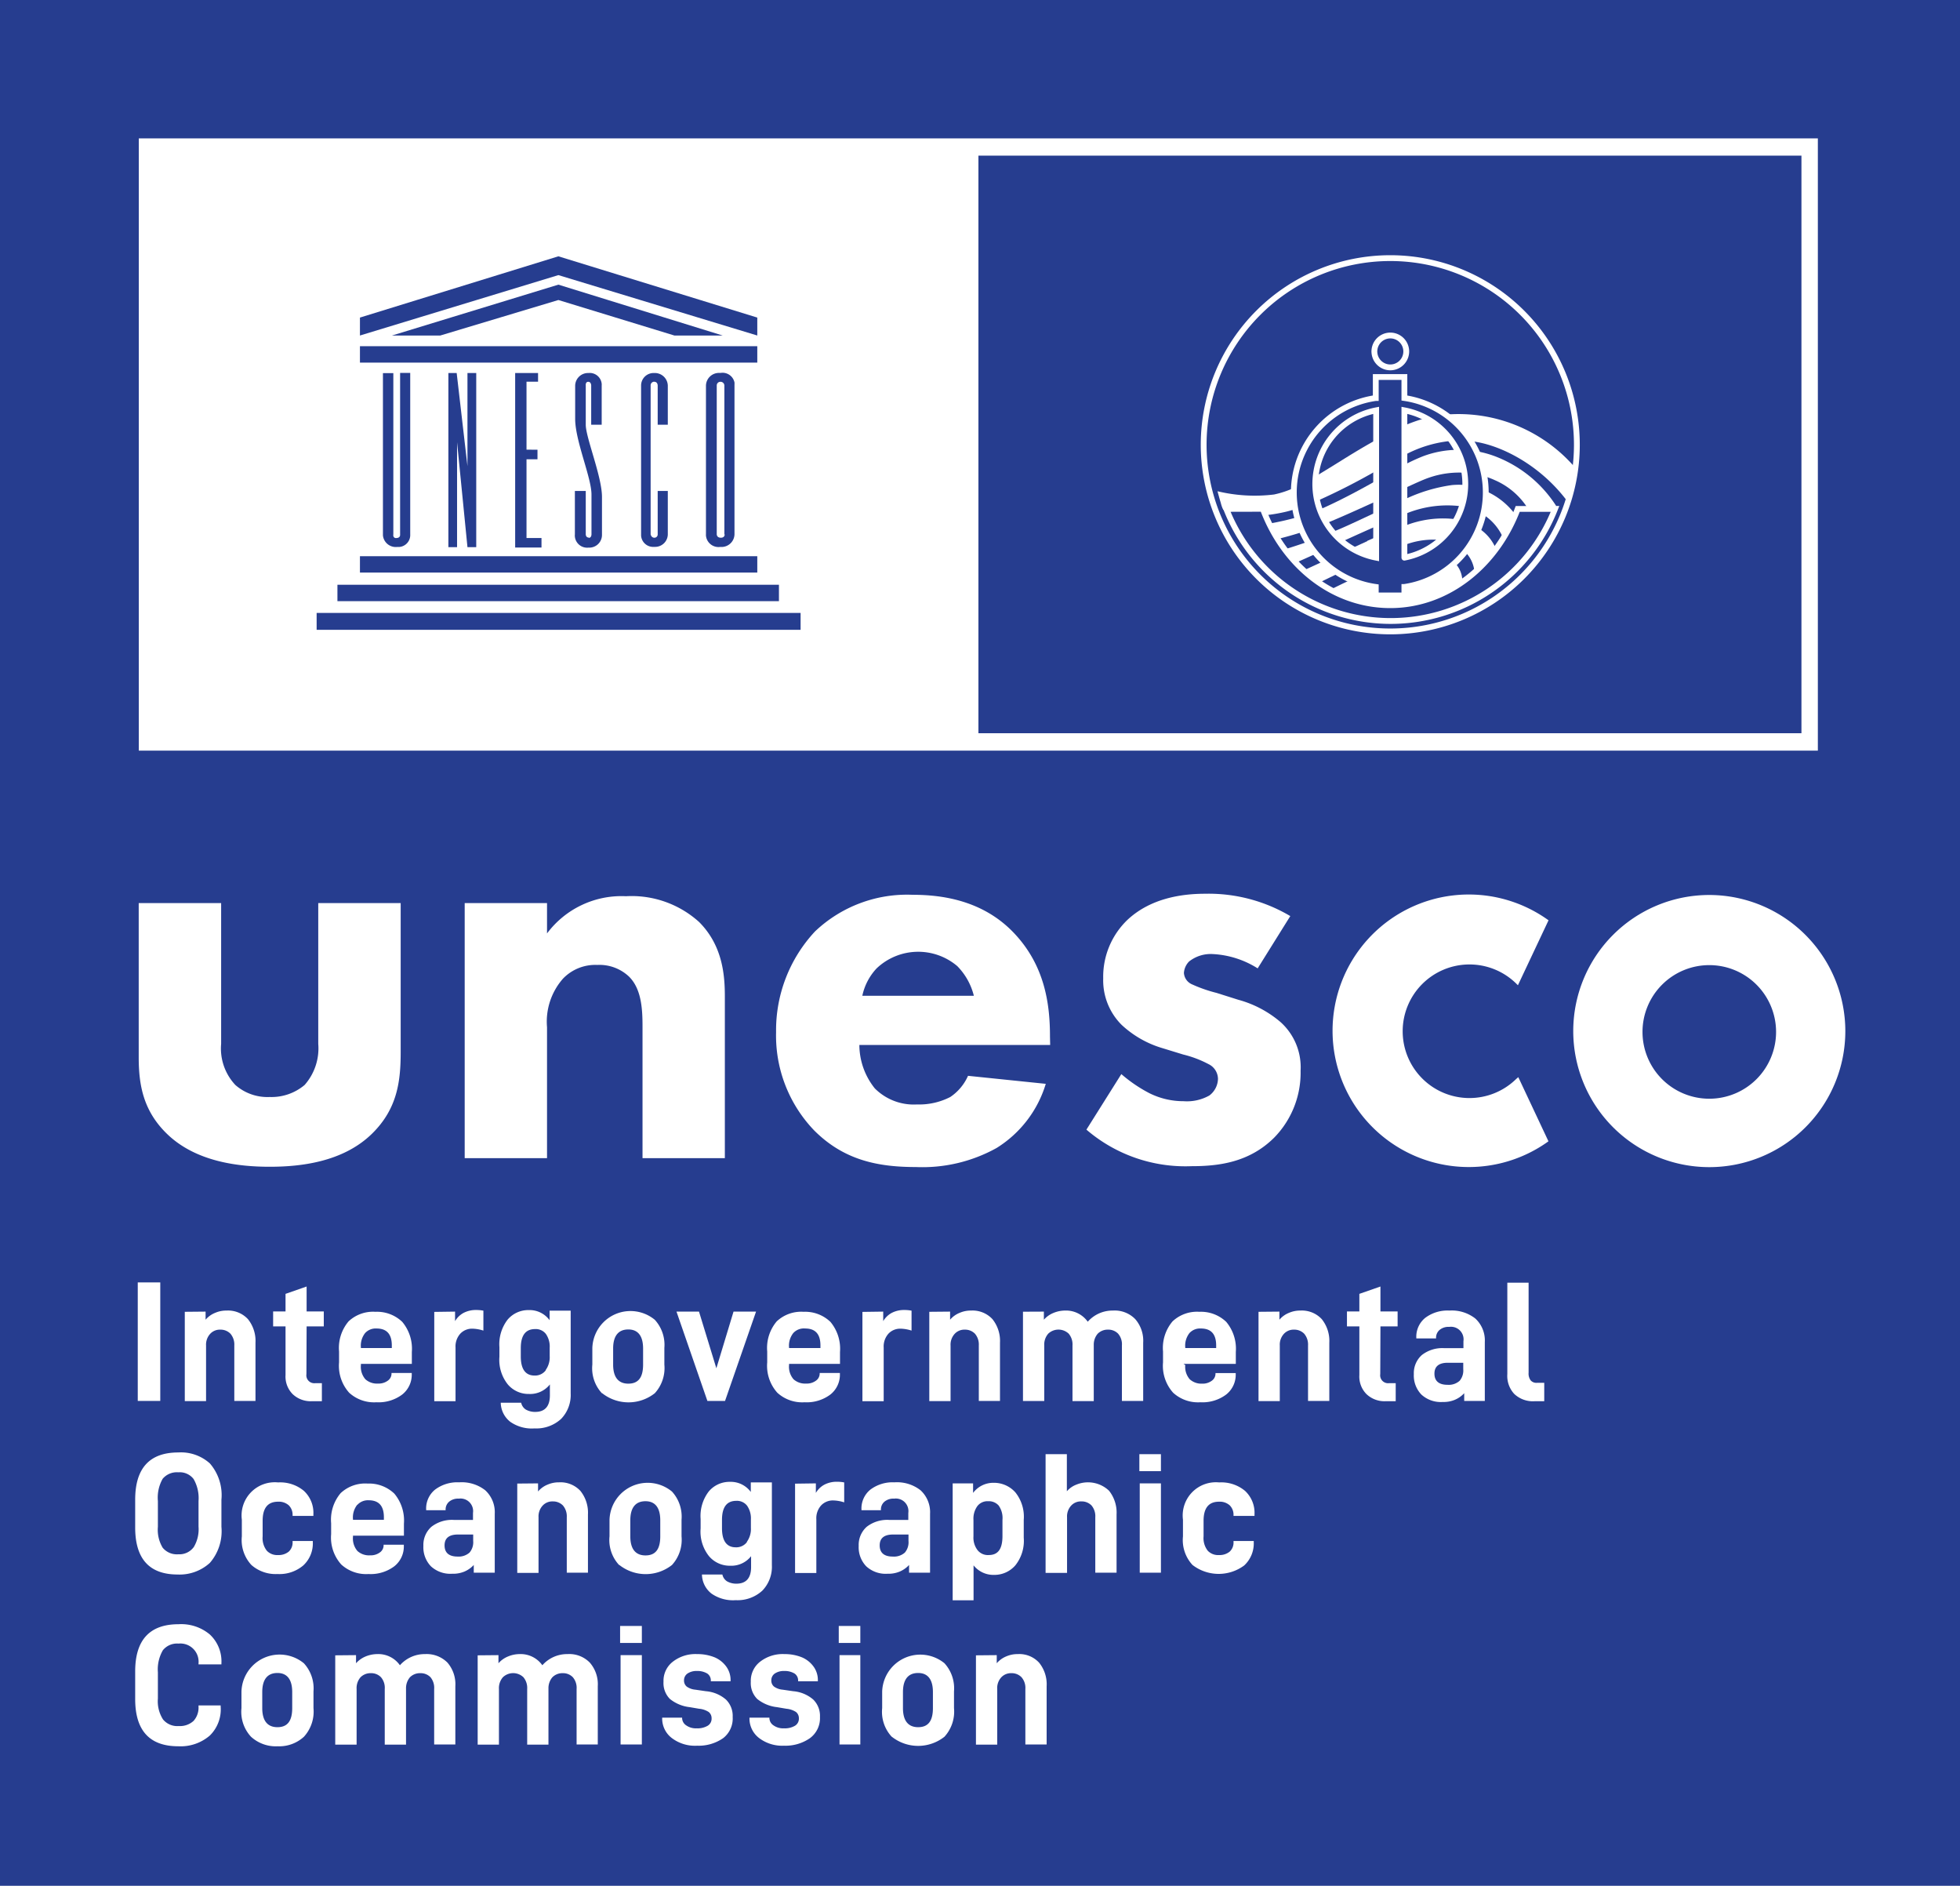 <svg id="Calque_1" data-name="Calque 1" xmlns="http://www.w3.org/2000/svg" xmlns:xlink="http://www.w3.org/1999/xlink" viewBox="0 0 205.45 197.62"><defs><style>.cls-1,.cls-5,.cls-6{fill:none;}.cls-2{fill:#263d8f;}.cls-3{clip-path:url(#clip-path);}.cls-4{fill:#fff;}.cls-5,.cls-6{stroke:#fff;stroke-miterlimit:10;stroke-width:0.61px;}.cls-6{stroke-linecap:round;}.cls-7{isolation:isolate;}</style><clipPath id="clip-path" transform="translate(0 0)"><rect class="cls-1" x="0.37" y="0.32" width="204.38" height="196.93"/></clipPath></defs><rect class="cls-2" width="205.45" height="197.62"/><g class="cls-3"><path class="cls-4" d="M158.93,113.07a7,7,0,1,1,0-10l.18.18,3.21-6.81-.13-.09a14.28,14.28,0,1,0,0,23.34l.12-.09-3.16-6.72Z" transform="translate(0 0)"/><path class="cls-4" d="M179.17,93.79a14.26,14.26,0,1,0,14.26,14.26h0a14.28,14.28,0,0,0-14.26-14.26m0,21.35a7,7,0,1,1,7-7,7,7,0,0,1-7,7" transform="translate(0 0)"/><path class="cls-4" d="M23.18,94.64v14.75a5.58,5.58,0,0,0,1.49,4.31,5.1,5.1,0,0,0,3.6,1.26,5.38,5.38,0,0,0,3.66-1.26,5.8,5.8,0,0,0,1.43-4.31V94.64H42v15.59c0,3-.31,5.93-3,8.57-3.06,3-7.55,3.47-10.73,3.47s-7.73-.48-10.79-3.47c-2.46-2.4-2.94-5.1-2.94-8V94.64Z" transform="translate(0 0)"/><path class="cls-4" d="M48.71,94.64h8.63v3.18a9.74,9.74,0,0,1,8.27-3.9,10.54,10.54,0,0,1,7.67,2.7c2.52,2.52,2.7,5.7,2.7,7.85v16.9H67.35V107.65c0-1.74-.06-4-1.44-5.33a4.51,4.51,0,0,0-3.3-1.2,4.69,4.69,0,0,0-3.6,1.44,6.82,6.82,0,0,0-1.67,5.09v13.72H48.71Z" transform="translate(0 0)"/><path class="cls-4" d="M110.08,109.51h-20a7.31,7.31,0,0,0,1.62,4.55,5.77,5.77,0,0,0,4.43,1.68,7.11,7.11,0,0,0,3.48-.78,5.22,5.22,0,0,0,1.86-2.22l8.15.84a12,12,0,0,1-5.15,6.72,16,16,0,0,1-8.46,2c-4,0-7.55-.72-10.66-3.83a14.34,14.34,0,0,1-4-10.31,15.17,15.17,0,0,1,4.08-10.55,14,14,0,0,1,10.24-3.84c3,0,7.32.54,10.61,4s3.78,7.55,3.78,10.85Zm-8-5.16a6.73,6.73,0,0,0-1.74-3.11,6.33,6.33,0,0,0-8.45.24,6,6,0,0,0-1.5,2.87Z" transform="translate(0 0)"/><path class="cls-4" d="M131.83,101.48a9.7,9.7,0,0,0-4.73-1.5,3.65,3.65,0,0,0-2.46.78,1.88,1.88,0,0,0-.54,1.2,1.4,1.4,0,0,0,.84,1.19,14.89,14.89,0,0,0,2.58.9l2.28.72a11.41,11.41,0,0,1,4.43,2.34,6.36,6.36,0,0,1,2.1,5.1,9.72,9.72,0,0,1-2.76,7c-2.64,2.63-5.87,3-8.69,3a15.91,15.91,0,0,1-11-3.83l3.66-5.82a15.1,15.1,0,0,0,2.94,2,8,8,0,0,0,3.59.84,4.79,4.79,0,0,0,2.7-.6,2.25,2.25,0,0,0,.9-1.74,1.74,1.74,0,0,0-1-1.55,11.39,11.39,0,0,0-2.64-1l-2.15-.66a10.72,10.72,0,0,1-4.32-2.46,6.59,6.59,0,0,1-1.92-4.86,8.25,8.25,0,0,1,2.58-6.17c2.4-2.22,5.63-2.7,8.09-2.7A16.81,16.81,0,0,1,135.25,96Z" transform="translate(0 0)"/><path class="cls-4" d="M75.93,56V40.4a.4.4,0,0,0-.41-.39h0a.38.38,0,0,0-.39.37V56s0,.35.43.35.4-.35.4-.35" transform="translate(0 0)"/><path class="cls-4" d="M14.55,78.66h176V14.5h-176Zm27-22.28c.39,0,.39-.3.39-.3v-17H43V56a1.25,1.25,0,0,1-1.16,1.32h-.23a1.35,1.35,0,0,1-1.47-1.22v-17h1.09V56s-.08.39.31.39M79.38,60H37.73V58.29H79.38ZM47,57.34V39.09h.87L49,48.85V39.09h.92V57.34H49l-1.09-11v11Zm9.34-10.21v1H55.19v8.25h1.57v1H54V39.09h2.4V40H55.19v7.12Zm5.39,9.23C62,56.36,62,56,62,56V51.82c0-1.77-1.71-5.63-1.71-7.92V40.4a1.35,1.35,0,0,1,1.39-1.31h0a1.26,1.26,0,0,1,1.39,1.13,1.09,1.09,0,0,1,0,.18v4.11h-1.1V40.4s0-.39-.31-.39-.26.39-.26.39v4.11c0,1.35,1.7,5.43,1.7,7.57v4a1.33,1.33,0,0,1-1.35,1.31h-.09a1.29,1.29,0,0,1-1.4-1.15,1,1,0,0,1,0-.24V51.45h1.14V56s0,.31.28.33M68.59,40a.38.38,0,0,0-.39.37V56s.07.35.39.35a.34.34,0,0,0,.35-.33V51.45H70V56a1.33,1.33,0,0,1-1.35,1.31h-.09a1.27,1.27,0,0,1-1.36-1.18V40.4a1.31,1.31,0,0,1,1.31-1.31h.08A1.36,1.36,0,0,1,70,40.4h0v4.11H68.94V40.4s0-.39-.35-.39M74,56V40.4a1.36,1.36,0,0,1,1.4-1.32h.13a1.28,1.28,0,0,1,1.46,1,2.26,2.26,0,0,1,0,.26V56a1.36,1.36,0,0,1-1.4,1.32h-.13A1.32,1.32,0,0,1,74,56.13.57.57,0,0,1,74,56M37.73,36.28H79.38V38H37.73Zm3.36-1.12,17.44-5.33,17.22,5.33H70.69L58.53,31.44,46.15,35.16Zm-3.36-1.88,20.8-6.42,20.85,6.42v1.88L58.53,28.83l-20.8,6.33Zm-2.36,28H81.65V63H35.37ZM83.92,66H33.19V64.23H83.92ZM188.83,76.84H102.56V16.31h86.27Z" transform="translate(0 0)"/><path class="cls-5" d="M165.29,46.6a19.56,19.56,0,1,1-19.57-19.55h0A19.56,19.56,0,0,1,165.29,46.6" transform="translate(0 0)"/><path class="cls-4" d="M147.21,62.4h-3v-.89a10.22,10.22,0,0,1-2.6-.76c-.79.37-1.57.75-2.26,1.1a12.91,12.91,0,0,0,13.93-.79,2.75,2.75,0,0,0-.8-2.09,10,10,0,0,1-5.31,2.54Z" transform="translate(0 0)"/><path class="cls-4" d="M147.21,55.12v2a8.42,8.42,0,0,1,3.75-.54,7.6,7.6,0,0,0,1.7-2.16h0a10.83,10.83,0,0,0-5.43.69" transform="translate(0 0)"/><path class="cls-4" d="M154.55,60.1a16,16,0,0,0,2.29-2.5A4.7,4.7,0,0,0,155,55.36a10.27,10.27,0,0,1-1.43,2.46,3.44,3.44,0,0,1,1,2.28" transform="translate(0 0)"/><path class="cls-4" d="M143.32,56.71l-1.64.75a7.65,7.65,0,0,0,2.3.92l.27-.11v-2l-.93.41" transform="translate(0 0)"/><path class="cls-4" d="M136.6,59.81a14.11,14.11,0,0,0,1.6,1.29l2.15-1.05a9.55,9.55,0,0,1-1.58-1.25l-2.17,1" transform="translate(0 0)"/><path class="cls-4" d="M155.47,53.92a5.47,5.47,0,0,1,2.13,2.55A18.68,18.68,0,0,0,158.89,54a7.67,7.67,0,0,0-3.15-2.54v.2a10,10,0,0,1-.27,2.31" transform="translate(0 0)"/><path class="cls-4" d="M134.59,57.55A18.21,18.21,0,0,0,135.77,59L138,58a8.91,8.91,0,0,1-.87-1.24c-.93.32-1.78.6-2.54.83" transform="translate(0 0)"/><path class="cls-4" d="M144.25,55.14V53.68l-2.57,1.2c-.67.31-1.33.6-2,.87a7.87,7.87,0,0,0,1,1c1.52-.69,2.87-1.3,3.57-1.6" transform="translate(0 0)"/><path class="cls-4" d="M152.22,50.83a16.82,16.82,0,0,0-5,1.51v1.55a11.4,11.4,0,0,1,5.91-.84h.11a7.64,7.64,0,0,0,.36-2.22,7.84,7.84,0,0,0-1.37,0" transform="translate(0 0)"/><path class="cls-4" d="M144.25,50.38c-1.56.87-3.33,1.84-5.27,2.73l-.64.28a7.93,7.93,0,0,0,.69,1.44c1.59-.65,3.46-1.5,5.22-2.3Z" transform="translate(0 0)"/><path class="cls-4" d="M156.6,50.28a7.7,7.7,0,0,1,3.64,3.15h2.7l.17-.43A13.17,13.17,0,0,0,157,47.93a10.65,10.65,0,0,0-2.22-.64,9.64,9.64,0,0,1,.83,2.62,9.25,9.25,0,0,1,1,.37" transform="translate(0 0)"/><path class="cls-4" d="M133,54.88a15.79,15.79,0,0,0,.88,1.62c.83-.21,1.75-.46,2.73-.78a9.42,9.42,0,0,1-.55-1.54,29.43,29.43,0,0,1-3.06.7" transform="translate(0 0)"/><path class="cls-4" d="M147.21,48.74v2.43c1.12-.51,2-.92,2.57-1.11a9.59,9.59,0,0,1,3.72-.52,7.51,7.51,0,0,0-.78-2.4,10.54,10.54,0,0,0-3.55.67,19.05,19.05,0,0,0-2,.93" transform="translate(0 0)"/><path class="cls-4" d="M144.25,46.1c-2.09,1.15-4,2.4-5,3l-1.29.79a5.34,5.34,0,0,0,0,.8,8.05,8.05,0,0,0,.2,1.76,67.79,67.79,0,0,0,6.18-3.16Z" transform="translate(0 0)"/><path class="cls-4" d="M135.74,51.08a9.92,9.92,0,0,1-2.19.74,16.67,16.67,0,0,1-5.93-.34s.25.93.34,1.2a3.36,3.36,0,0,0,.27.75h4.14c.07.19.14.38.22.57a17.51,17.51,0,0,0,2.28-.39c.32-.08.66-.18,1-.29a10.73,10.73,0,0,1-.14-1.7v-.53" transform="translate(0 0)"/><path class="cls-4" d="M147.21,44.63V47.7a12.88,12.88,0,0,1,4.95-1.5,7.87,7.87,0,0,0-2.66-2.37h-.1a15.37,15.37,0,0,0-2.19.77" transform="translate(0 0)"/><path class="cls-4" d="M151.53,43.45a10.13,10.13,0,0,1,2.64,2.78c3,.31,7.22,2.44,10.08,6.25a15.71,15.71,0,0,1,.64-1.9c.45-1,.43-1.36,0-1.82a16.12,16.12,0,0,0-13.37-5.31" transform="translate(0 0)"/><path class="cls-5" d="M132.37,53.32c2.24,6,7.38,10.1,13.36,10.1s11.12-4.15,13.36-10.09H163a18.51,18.51,0,0,1-34.46,0Z" transform="translate(0 0)"/><path class="cls-5" d="M147.4,36.7a1.67,1.67,0,0,1-3.33.26,1.13,1.13,0,0,1,0-.26,1.67,1.67,0,0,1,3.33,0" transform="translate(0 0)"/><path class="cls-6" d="M155.74,51.61a10,10,0,0,0-8.53-9.9v-2.2h-3v2.2a10,10,0,0,0,0,19.8v.89h3v-.89a10,10,0,0,0,8.53-9.9m-17.87-.89A7.88,7.88,0,0,1,144.25,43V58.44a7.86,7.86,0,0,1-6.38-7.72m9.34,7.72V43a7.86,7.86,0,0,1,0,15.44" transform="translate(0 0)"/></g><g class="cls-7"><g class="cls-7"><path class="cls-4" d="M16.8,134.39v12.42H14.44V134.39Z" transform="translate(0 0)"/></g><g class="cls-7"><path class="cls-4" d="M21.55,137.45v.85a2.54,2.54,0,0,1,1-.72,2.92,2.92,0,0,1,1.2-.24,2.84,2.84,0,0,1,2.24.9,3.64,3.64,0,0,1,.79,2.47v6.1H24.56V141a1.75,1.75,0,0,0-.4-1.23,1.44,1.44,0,0,0-1.06-.43,1.38,1.38,0,0,0-1.06.43A1.67,1.67,0,0,0,21.6,141v5.83H19.37v-9.36Z" transform="translate(0 0)"/></g><g class="cls-7"><path class="cls-4" d="M32.12,144a.83.83,0,0,0,.92.95h.7v1.89H32.68a2.74,2.74,0,0,1-2-.74,2.61,2.61,0,0,1-.75-2V139h-1.3v-1.57h1.3v-1.84l2.21-.77v2.61h1.8V139h-1.8Z" transform="translate(0 0)"/></g><g class="cls-7"><path class="cls-4" d="M37.83,143.05a2,2,0,0,0,.47,1.49,1.81,1.81,0,0,0,1.33.45,1.6,1.6,0,0,0,1-.29.91.91,0,0,0,.41-.77l0-.05h2.12V144a2.64,2.64,0,0,1-1,2.14,4.14,4.14,0,0,1-2.7.81,3.86,3.86,0,0,1-2.86-1,4.22,4.22,0,0,1-1.06-3.18v-1.14a4.31,4.31,0,0,1,1-3.16,3.75,3.75,0,0,1,2.82-1,3.82,3.82,0,0,1,2.81,1.06,4.39,4.39,0,0,1,1,3.15v1.25H37.83Zm.44-3.35a2.13,2.13,0,0,0-.44,1.51v.06h3.24V141c0-1.19-.53-1.78-1.6-1.78A1.5,1.5,0,0,0,38.27,139.7Z" transform="translate(0 0)"/></g><g class="cls-7"><path class="cls-4" d="M47.7,137.45v1a2.29,2.29,0,0,1,.92-.88,2.79,2.79,0,0,1,1.29-.29,3.94,3.94,0,0,1,.76.07v2.09a4,4,0,0,0-1.12-.2,1.69,1.69,0,0,0-1.29.51,2,2,0,0,0-.51,1.47v5.62H45.52v-9.36Z" transform="translate(0 0)"/></g><g class="cls-7"><path class="cls-4" d="M53.49,149a2.59,2.59,0,0,1-1-2h2.14a1.12,1.12,0,0,0,.48.71,1.94,1.94,0,0,0,1,.25c1,0,1.53-.58,1.53-1.73v-1.15a2.63,2.63,0,0,1-2.19,1,2.84,2.84,0,0,1-2.22-1,4.11,4.11,0,0,1-.88-2.9v-1a4.21,4.21,0,0,1,.86-2.89,2.83,2.83,0,0,1,2.22-1,2.6,2.6,0,0,1,2.18,1.06v-1h2.21v8.68a3.6,3.6,0,0,1-1,2.66,3.84,3.84,0,0,1-2.79,1A3.94,3.94,0,0,1,53.49,149Zm3.71-5.43a2.29,2.29,0,0,0,.42-1.46v-.87a2.32,2.32,0,0,0-.4-1.45,1.34,1.34,0,0,0-1.13-.51c-1,0-1.5.66-1.5,2v.87c0,1.31.48,2,1.44,2A1.4,1.4,0,0,0,57.2,143.61Z" transform="translate(0 0)"/></g><g class="cls-7"><path class="cls-4" d="M63.09,146a3.84,3.84,0,0,1-1-3v-1.74a4,4,0,0,1,6.55-2.95,3.89,3.89,0,0,1,1,2.95V143a3.91,3.91,0,0,1-1,3,4.45,4.45,0,0,1-5.52,0Zm4.32-4.68c0-1.3-.52-2-1.55-2s-1.59.66-1.59,2V143c0,1.3.53,2,1.59,2s1.55-.66,1.55-2Z" transform="translate(0 0)"/></g><g class="cls-7"><path class="cls-4" d="M73.27,137.45l1.82,5.94,1.8-5.94h2.36L76,146.81H74.15l-3.24-9.36Z" transform="translate(0 0)"/></g><g class="cls-7"><path class="cls-4" d="M82.71,143.05a2,2,0,0,0,.47,1.49,1.81,1.81,0,0,0,1.33.45,1.6,1.6,0,0,0,1-.29.91.91,0,0,0,.41-.77l0-.05h2.12V144a2.64,2.64,0,0,1-1,2.14,4.14,4.14,0,0,1-2.7.81,3.86,3.86,0,0,1-2.86-1,4.22,4.22,0,0,1-1.06-3.18v-1.14a4.31,4.31,0,0,1,1-3.16,3.75,3.75,0,0,1,2.82-1,3.82,3.82,0,0,1,2.81,1.06,4.39,4.39,0,0,1,1,3.15v1.25H82.71Zm.44-3.35a2.13,2.13,0,0,0-.44,1.51v.06H86V141c0-1.19-.53-1.78-1.6-1.78A1.5,1.5,0,0,0,83.15,139.7Z" transform="translate(0 0)"/></g><g class="cls-7"><path class="cls-4" d="M92.58,137.45v1a2.29,2.29,0,0,1,.92-.88,2.79,2.79,0,0,1,1.29-.29,3.94,3.94,0,0,1,.76.07v2.09a4,4,0,0,0-1.12-.2,1.69,1.69,0,0,0-1.29.51,2,2,0,0,0-.51,1.47v5.62H90.4v-9.36Z" transform="translate(0 0)"/></g><g class="cls-7"><path class="cls-4" d="M99.59,137.45v.85a2.54,2.54,0,0,1,1-.72,2.92,2.92,0,0,1,1.2-.24,2.84,2.84,0,0,1,2.24.9,3.64,3.64,0,0,1,.79,2.47v6.1H102.6V141a1.75,1.75,0,0,0-.4-1.23,1.44,1.44,0,0,0-1.06-.43,1.38,1.38,0,0,0-1.06.43,1.67,1.67,0,0,0-.44,1.23v5.83H97.41v-9.36Z" transform="translate(0 0)"/></g><g class="cls-7"><path class="cls-4" d="M109.42,137.45v.85a2.67,2.67,0,0,1,1-.71,3.19,3.19,0,0,1,1.2-.25,2.79,2.79,0,0,1,2.4,1.17,3.46,3.46,0,0,1,2.64-1.17,3,3,0,0,1,2.34.9,3.44,3.44,0,0,1,.83,2.47v6.1h-2.23V141a1.7,1.7,0,0,0-.4-1.24,1.42,1.42,0,0,0-1.06-.42,1.47,1.47,0,0,0-1.08.43,1.76,1.76,0,0,0-.41,1.17v5.89h-2.23V141a1.74,1.74,0,0,0-.4-1.24,1.56,1.56,0,0,0-2.14,0,1.73,1.73,0,0,0-.42,1.23v5.83h-2.23v-9.36Z" transform="translate(0 0)"/></g><g class="cls-7"><path class="cls-4" d="M124.24,143.05a2,2,0,0,0,.47,1.49A1.81,1.81,0,0,0,126,145a1.6,1.6,0,0,0,1-.29.91.91,0,0,0,.41-.77l0-.05h2.12V144a2.64,2.64,0,0,1-1,2.14,4.14,4.14,0,0,1-2.7.81,3.86,3.86,0,0,1-2.86-1,4.22,4.22,0,0,1-1.06-3.18v-1.14a4.31,4.31,0,0,1,1-3.16,3.75,3.75,0,0,1,2.82-1,3.82,3.82,0,0,1,2.81,1.06,4.39,4.39,0,0,1,1,3.15v1.25h-5.48Zm.44-3.35a2.13,2.13,0,0,0-.44,1.51v.06h3.24V141c0-1.19-.53-1.78-1.6-1.78A1.5,1.5,0,0,0,124.68,139.7Z" transform="translate(0 0)"/></g><g class="cls-7"><path class="cls-4" d="M134.11,137.45v.85a2.54,2.54,0,0,1,1-.72,2.92,2.92,0,0,1,1.2-.24,2.84,2.84,0,0,1,2.24.9,3.64,3.64,0,0,1,.79,2.47v6.1h-2.23V141a1.75,1.75,0,0,0-.4-1.23,1.44,1.44,0,0,0-1.06-.43,1.38,1.38,0,0,0-1.06.43,1.67,1.67,0,0,0-.44,1.23v5.83h-2.23v-9.36Z" transform="translate(0 0)"/></g><g class="cls-7"><path class="cls-4" d="M144.68,144a.83.83,0,0,0,.92.95h.7v1.89h-1.06a2.74,2.74,0,0,1-2-.74,2.61,2.61,0,0,1-.75-2V139h-1.3v-1.57h1.3v-1.84l2.21-.77v2.61h1.8V139h-1.8Z" transform="translate(0 0)"/></g><g class="cls-7"><path class="cls-4" d="M154.64,138.17a3.12,3.12,0,0,1,1,2.48v6.16h-2.16V146a2.81,2.81,0,0,1-1,.7,3.06,3.06,0,0,1-1.26.22,3,3,0,0,1-2.23-.78,2.87,2.87,0,0,1-.79-2.14,2.54,2.54,0,0,1,.84-2,3.5,3.5,0,0,1,2.36-.72h2v-.73a1.32,1.32,0,0,0-1.49-1.5,1.45,1.45,0,0,0-1,.31,1.06,1.06,0,0,0-.38.84v.06h-2.07v-.07a2.54,2.54,0,0,1,.94-2.09,3.88,3.88,0,0,1,2.52-.76A4,4,0,0,1,154.64,138.17ZM153,144.7a1.67,1.67,0,0,0,.38-1.22v-.67h-1.62c-.93,0-1.4.38-1.4,1.14s.45,1.17,1.37,1.17A1.71,1.71,0,0,0,153,144.7Z" transform="translate(0 0)"/></g><g class="cls-7"><path class="cls-4" d="M158.72,146.07A2.77,2.77,0,0,1,158,144v-9.58h2.23v9.43a1.19,1.19,0,0,0,.22.81.79.79,0,0,0,.67.25h.75v1.93h-1A2.83,2.83,0,0,1,158.72,146.07Z" transform="translate(0 0)"/></g><g class="cls-7"><path class="cls-4" d="M14.17,157.16q0-4.95,4.52-4.95A4.52,4.52,0,0,1,22,153.36a5.07,5.07,0,0,1,1.21,3.8V160A5.06,5.06,0,0,1,22,163.78,4.7,4.7,0,0,1,18.62,165q-4.46,0-4.45-4.95Zm6.12,5a3.63,3.63,0,0,0,.52-2.18v-2.68a4,4,0,0,0-.52-2.31,1.83,1.83,0,0,0-1.6-.7,1.94,1.94,0,0,0-1.64.68,4,4,0,0,0-.5,2.33V160a3.65,3.65,0,0,0,.5,2.19,1.92,1.92,0,0,0,1.64.69A1.86,1.86,0,0,0,20.29,162.15Z" transform="translate(0 0)"/></g><g class="cls-7"><path class="cls-4" d="M26.35,164a3.84,3.84,0,0,1-1-3v-1.74a3.48,3.48,0,0,1,3.8-3.91,3.88,3.88,0,0,1,2.7.88,3.14,3.14,0,0,1,1,2.45v.18H30.67v-.11a1.39,1.39,0,0,0-.4-1,1.57,1.57,0,0,0-1.12-.38c-1.08,0-1.62.66-1.62,2V161a2.14,2.14,0,0,0,.44,1.51,1.49,1.49,0,0,0,1.18.45,1.66,1.66,0,0,0,1.12-.36,1.29,1.29,0,0,0,.4-1v-.11h2.12v.13a3.14,3.14,0,0,1-1,2.43,3.86,3.86,0,0,1-2.7.9A3.84,3.84,0,0,1,26.35,164Z" transform="translate(0 0)"/></g><g class="cls-7"><path class="cls-4" d="M37,161.05a2,2,0,0,0,.47,1.49,1.81,1.81,0,0,0,1.33.45,1.6,1.6,0,0,0,1-.29.91.91,0,0,0,.41-.77l0-.05h2.12V162a2.64,2.64,0,0,1-1,2.14,4.14,4.14,0,0,1-2.7.81,3.86,3.86,0,0,1-2.86-1,4.22,4.22,0,0,1-1.06-3.18v-1.14a4.31,4.31,0,0,1,1-3.16,3.75,3.75,0,0,1,2.82-1,3.82,3.82,0,0,1,2.81,1.06,4.39,4.39,0,0,1,1,3.15v1.25H37Zm.44-3.35a2.13,2.13,0,0,0-.44,1.51v.06h3.24V159c0-1.19-.53-1.78-1.6-1.78A1.5,1.5,0,0,0,37.46,157.7Z" transform="translate(0 0)"/></g><g class="cls-7"><path class="cls-4" d="M50.86,156.17a3.12,3.12,0,0,1,1,2.48v6.16H49.66V164a2.81,2.81,0,0,1-1,.7,3.06,3.06,0,0,1-1.26.22,3,3,0,0,1-2.23-.78,2.87,2.87,0,0,1-.79-2.14,2.54,2.54,0,0,1,.84-2,3.5,3.5,0,0,1,2.36-.72h2v-.73a1.32,1.32,0,0,0-1.49-1.5,1.45,1.45,0,0,0-1,.31,1.06,1.06,0,0,0-.38.84v.06H44.67v-.07a2.54,2.54,0,0,1,.94-2.09,3.88,3.88,0,0,1,2.52-.76A4,4,0,0,1,50.86,156.17Zm-1.64,6.53a1.67,1.67,0,0,0,.38-1.22v-.67H48c-.93,0-1.4.38-1.4,1.14s.45,1.17,1.37,1.17A1.71,1.71,0,0,0,49.22,162.7Z" transform="translate(0 0)"/></g><g class="cls-7"><path class="cls-4" d="M56.4,155.45v.85a2.54,2.54,0,0,1,1-.72,2.92,2.92,0,0,1,1.2-.24,2.84,2.84,0,0,1,2.24.9,3.64,3.64,0,0,1,.79,2.47v6.1H59.41V159a1.75,1.75,0,0,0-.4-1.23,1.44,1.44,0,0,0-1.06-.43,1.38,1.38,0,0,0-1.06.43,1.67,1.67,0,0,0-.44,1.23v5.83H54.22v-9.36Z" transform="translate(0 0)"/></g><g class="cls-7"><path class="cls-4" d="M64.89,164a3.84,3.84,0,0,1-1-3v-1.74a4,4,0,0,1,6.55-2.95,3.89,3.89,0,0,1,1,2.95V161a3.91,3.91,0,0,1-1,3,4.45,4.45,0,0,1-5.52,0Zm4.32-4.68c0-1.3-.52-2-1.55-2s-1.59.66-1.59,2V161c0,1.3.53,2,1.59,2s1.55-.66,1.55-2Z" transform="translate(0 0)"/></g><g class="cls-7"><path class="cls-4" d="M74.58,167a2.59,2.59,0,0,1-1-2h2.14a1.12,1.12,0,0,0,.48.71,1.94,1.94,0,0,0,1,.25c1,0,1.53-.58,1.53-1.73v-1.15a2.63,2.63,0,0,1-2.19,1,2.84,2.84,0,0,1-2.22-1,4.11,4.11,0,0,1-.88-2.9v-1a4.21,4.21,0,0,1,.86-2.89,2.83,2.83,0,0,1,2.22-1,2.6,2.6,0,0,1,2.18,1.06v-1h2.21v8.68a3.6,3.6,0,0,1-1,2.66,3.84,3.84,0,0,1-2.79,1A3.94,3.94,0,0,1,74.58,167Zm3.71-5.43a2.29,2.29,0,0,0,.42-1.46v-.87a2.32,2.32,0,0,0-.4-1.45,1.34,1.34,0,0,0-1.13-.51c-1,0-1.5.66-1.5,2v.87c0,1.31.48,2,1.44,2A1.4,1.4,0,0,0,78.29,161.61Z" transform="translate(0 0)"/></g><g class="cls-7"><path class="cls-4" d="M85.52,155.45v1a2.29,2.29,0,0,1,.92-.88,2.79,2.79,0,0,1,1.29-.29,3.94,3.94,0,0,1,.76.07v2.09a4,4,0,0,0-1.12-.2,1.69,1.69,0,0,0-1.29.51,2,2,0,0,0-.51,1.47v5.62H83.34v-9.36Z" transform="translate(0 0)"/></g><g class="cls-7"><path class="cls-4" d="M96.49,156.17a3.12,3.12,0,0,1,1,2.48v6.16H95.29V164a2.81,2.81,0,0,1-1,.7,3.06,3.06,0,0,1-1.26.22,3,3,0,0,1-2.23-.78,2.87,2.87,0,0,1-.79-2.14,2.54,2.54,0,0,1,.84-2,3.5,3.5,0,0,1,2.36-.72h2v-.73a1.32,1.32,0,0,0-1.49-1.5,1.45,1.45,0,0,0-1,.31,1.06,1.06,0,0,0-.38.84v.06H90.3v-.07a2.54,2.54,0,0,1,.94-2.09,3.88,3.88,0,0,1,2.52-.76A4,4,0,0,1,96.49,156.17Zm-1.64,6.53a1.67,1.67,0,0,0,.38-1.22v-.67H93.61c-.93,0-1.4.38-1.4,1.14s.45,1.17,1.37,1.17A1.71,1.71,0,0,0,94.85,162.7Z" transform="translate(0 0)"/></g><g class="cls-7"><path class="cls-4" d="M102,155.45v1a2.64,2.64,0,0,1,2.14-1.06,3,3,0,0,1,2.29,1,4.08,4.08,0,0,1,.88,2.89v1.86a4.11,4.11,0,0,1-.88,2.9,2.9,2.9,0,0,1-2.22,1,2.66,2.66,0,0,1-2.16-1v3.66H99.86V155.45Zm3.08,3.83a2.26,2.26,0,0,0-.4-1.51,1.38,1.38,0,0,0-1.1-.45,1.34,1.34,0,0,0-1.13.51,2.24,2.24,0,0,0-.41,1.45V161a2.15,2.15,0,0,0,.43,1.45,1.38,1.38,0,0,0,1.17.51c1,0,1.44-.66,1.44-2Z" transform="translate(0 0)"/></g><g class="cls-7"><path class="cls-4" d="M111.83,152.39v3.89a2.46,2.46,0,0,1,1-.7,3.2,3.2,0,0,1,3.42.64,3.68,3.68,0,0,1,.79,2.49v6.1h-2.23V159a1.74,1.74,0,0,0-.4-1.24,1.43,1.43,0,0,0-1.06-.42,1.38,1.38,0,0,0-1.06.43,1.67,1.67,0,0,0-.44,1.23v5.83H109.6V152.39Z" transform="translate(0 0)"/></g><g class="cls-7"><path class="cls-4" d="M121.69,152.39v1.78h-2.26v-1.78Zm0,3.06v9.36h-2.22v-9.36Z" transform="translate(0 0)"/></g><g class="cls-7"><path class="cls-4" d="M125,164a3.84,3.84,0,0,1-1-3v-1.74a3.48,3.48,0,0,1,3.8-3.91,3.88,3.88,0,0,1,2.7.88,3.14,3.14,0,0,1,1,2.45v.18H129.3v-.11a1.39,1.39,0,0,0-.4-1,1.57,1.57,0,0,0-1.12-.38c-1.08,0-1.62.66-1.62,2V161a2.14,2.14,0,0,0,.44,1.51,1.49,1.49,0,0,0,1.18.45,1.66,1.66,0,0,0,1.12-.36,1.29,1.29,0,0,0,.4-1v-.11h2.12v.13a3.14,3.14,0,0,1-1,2.43A4.49,4.49,0,0,1,125,164Z" transform="translate(0 0)"/></g><g class="cls-7"><path class="cls-4" d="M14.17,175.16q0-4.95,4.55-4.95A4.66,4.66,0,0,1,22,171.29a3.85,3.85,0,0,1,1.21,3v.13H20.81v-.11a1.91,1.91,0,0,0-2.1-2.07,1.9,1.9,0,0,0-1.64.7,4,4,0,0,0-.52,2.31V178a3.52,3.52,0,0,0,.54,2.19,1.93,1.93,0,0,0,1.65.69,2.1,2.1,0,0,0,1.55-.54,2.07,2.07,0,0,0,.52-1.48v-.14h2.32v.12A3.84,3.84,0,0,1,22,181.87,4.68,4.68,0,0,1,18.69,183q-4.52,0-4.52-4.95Z" transform="translate(0 0)"/></g><g class="cls-7"><path class="cls-4" d="M26.31,182a3.84,3.84,0,0,1-1-3v-1.74a4,4,0,0,1,6.55-2.95,3.89,3.89,0,0,1,1,2.95V179a3.91,3.91,0,0,1-1,3,3.82,3.82,0,0,1-2.75,1A3.84,3.84,0,0,1,26.31,182Zm4.32-4.68c0-1.3-.52-2-1.55-2s-1.59.66-1.59,2V179c0,1.3.53,2,1.59,2s1.55-.66,1.55-2Z" transform="translate(0 0)"/><path class="cls-4" d="M37.32,173.45v.85a2.75,2.75,0,0,1,1-.71,3.24,3.24,0,0,1,1.21-.25,2.77,2.77,0,0,1,2.39,1.17,3.46,3.46,0,0,1,2.65-1.17,3.07,3.07,0,0,1,2.34.9,3.48,3.48,0,0,1,.82,2.47v6.1H45.51V177a1.74,1.74,0,0,0-.39-1.24,1.44,1.44,0,0,0-1.07-.42,1.47,1.47,0,0,0-1.08.43,1.76,1.76,0,0,0-.41,1.17v5.89H40.33V177a1.7,1.7,0,0,0-.4-1.24,1.42,1.42,0,0,0-1.06-.42,1.47,1.47,0,0,0-1.08.43,1.73,1.73,0,0,0-.41,1.23v5.83H35.14v-9.36Z" transform="translate(0 0)"/></g><g class="cls-7"><path class="cls-4" d="M52.25,173.45v.85a2.67,2.67,0,0,1,1-.71,3.19,3.19,0,0,1,1.2-.25,2.79,2.79,0,0,1,2.4,1.17,3.46,3.46,0,0,1,2.64-1.17,3,3,0,0,1,2.34.9,3.44,3.44,0,0,1,.83,2.47v6.1H60.44V177a1.7,1.7,0,0,0-.4-1.24,1.42,1.42,0,0,0-1.06-.42,1.47,1.47,0,0,0-1.08.43,1.76,1.76,0,0,0-.41,1.17v5.89H55.26V177a1.74,1.74,0,0,0-.4-1.24,1.56,1.56,0,0,0-2.14,0A1.73,1.73,0,0,0,52.3,177v5.83H50.07v-9.36Z" transform="translate(0 0)"/><path class="cls-4" d="M67.28,170.39v1.78H65v-1.78Zm0,3.06v9.36H65.05v-9.36Z" transform="translate(0 0)"/></g><g class="cls-7"><path class="cls-4" d="M70.41,182.13a2.57,2.57,0,0,1-1-2.09V180h2.09v0a.93.93,0,0,0,.43.81,1.75,1.75,0,0,0,1.1.31,2.1,2.1,0,0,0,1.15-.27.86.86,0,0,0,.41-.78.83.83,0,0,0-.3-.66,2.19,2.19,0,0,0-1-.34l-1-.17a4,4,0,0,1-2.07-.86,2.35,2.35,0,0,1-.67-1.8,2.53,2.53,0,0,1,1-2.12,3.84,3.84,0,0,1,2.51-.78,4.81,4.81,0,0,1,1.85.34,2.91,2.91,0,0,1,1.24,1,2.39,2.39,0,0,1,.43,1.4v.11H74.51v-.06a.87.87,0,0,0-.37-.75,2,2,0,0,0-1.08-.27,1.69,1.69,0,0,0-1,.27.86.86,0,0,0-.36.72.81.81,0,0,0,.29.65,1.83,1.83,0,0,0,.9.32l1.1.16a3.67,3.67,0,0,1,2.1.87,2.39,2.39,0,0,1,.71,1.83,2.6,2.6,0,0,1-1,2.22,4.48,4.48,0,0,1-2.72.79A4,4,0,0,1,70.41,182.13Z" transform="translate(0 0)"/></g><g class="cls-7"><path class="cls-4" d="M79.56,182.13a2.57,2.57,0,0,1-1-2.09V180h2.09v0a.93.93,0,0,0,.43.81,1.75,1.75,0,0,0,1.1.31,2.1,2.1,0,0,0,1.15-.27.86.86,0,0,0,.41-.78.83.83,0,0,0-.3-.66,2.19,2.19,0,0,0-1-.34l-1-.17a4,4,0,0,1-2.07-.86,2.35,2.35,0,0,1-.67-1.8,2.53,2.53,0,0,1,1-2.12,3.84,3.84,0,0,1,2.51-.78,4.81,4.81,0,0,1,1.85.34,2.91,2.91,0,0,1,1.24,1,2.39,2.39,0,0,1,.43,1.4v.11H83.66v-.06a.87.87,0,0,0-.37-.75,2,2,0,0,0-1.08-.27,1.69,1.69,0,0,0-1,.27.86.86,0,0,0-.36.72.81.81,0,0,0,.29.65,1.83,1.83,0,0,0,.9.32l1.1.16a3.67,3.67,0,0,1,2.1.87,2.39,2.39,0,0,1,.71,1.83,2.6,2.6,0,0,1-1.05,2.22,4.48,4.48,0,0,1-2.72.79A4,4,0,0,1,79.56,182.13Z" transform="translate(0 0)"/></g><g class="cls-7"><path class="cls-4" d="M90.18,170.39v1.78H87.92v-1.78Zm0,3.06v9.36H88v-9.36Z" transform="translate(0 0)"/></g><g class="cls-7"><path class="cls-4" d="M93.47,182a3.84,3.84,0,0,1-1-3v-1.74A4,4,0,0,1,99,174.3a3.89,3.89,0,0,1,1,2.95V179a3.91,3.91,0,0,1-1,3,4.45,4.45,0,0,1-5.52,0Zm4.32-4.68c0-1.3-.52-2-1.55-2s-1.59.66-1.59,2V179c0,1.3.53,2,1.59,2s1.55-.66,1.55-2Z" transform="translate(0 0)"/><path class="cls-4" d="M104.48,173.45v.85a2.62,2.62,0,0,1,1-.72,2.94,2.94,0,0,1,1.21-.24,2.81,2.81,0,0,1,2.23.9,3.59,3.59,0,0,1,.79,2.47v6.1h-2.23V177a1.7,1.7,0,0,0-.4-1.23,1.42,1.42,0,0,0-1.06-.43,1.39,1.39,0,0,0-1.06.43,1.66,1.66,0,0,0-.43,1.23v5.83H102.3v-9.36Z" transform="translate(0 0)"/></g></g></svg>